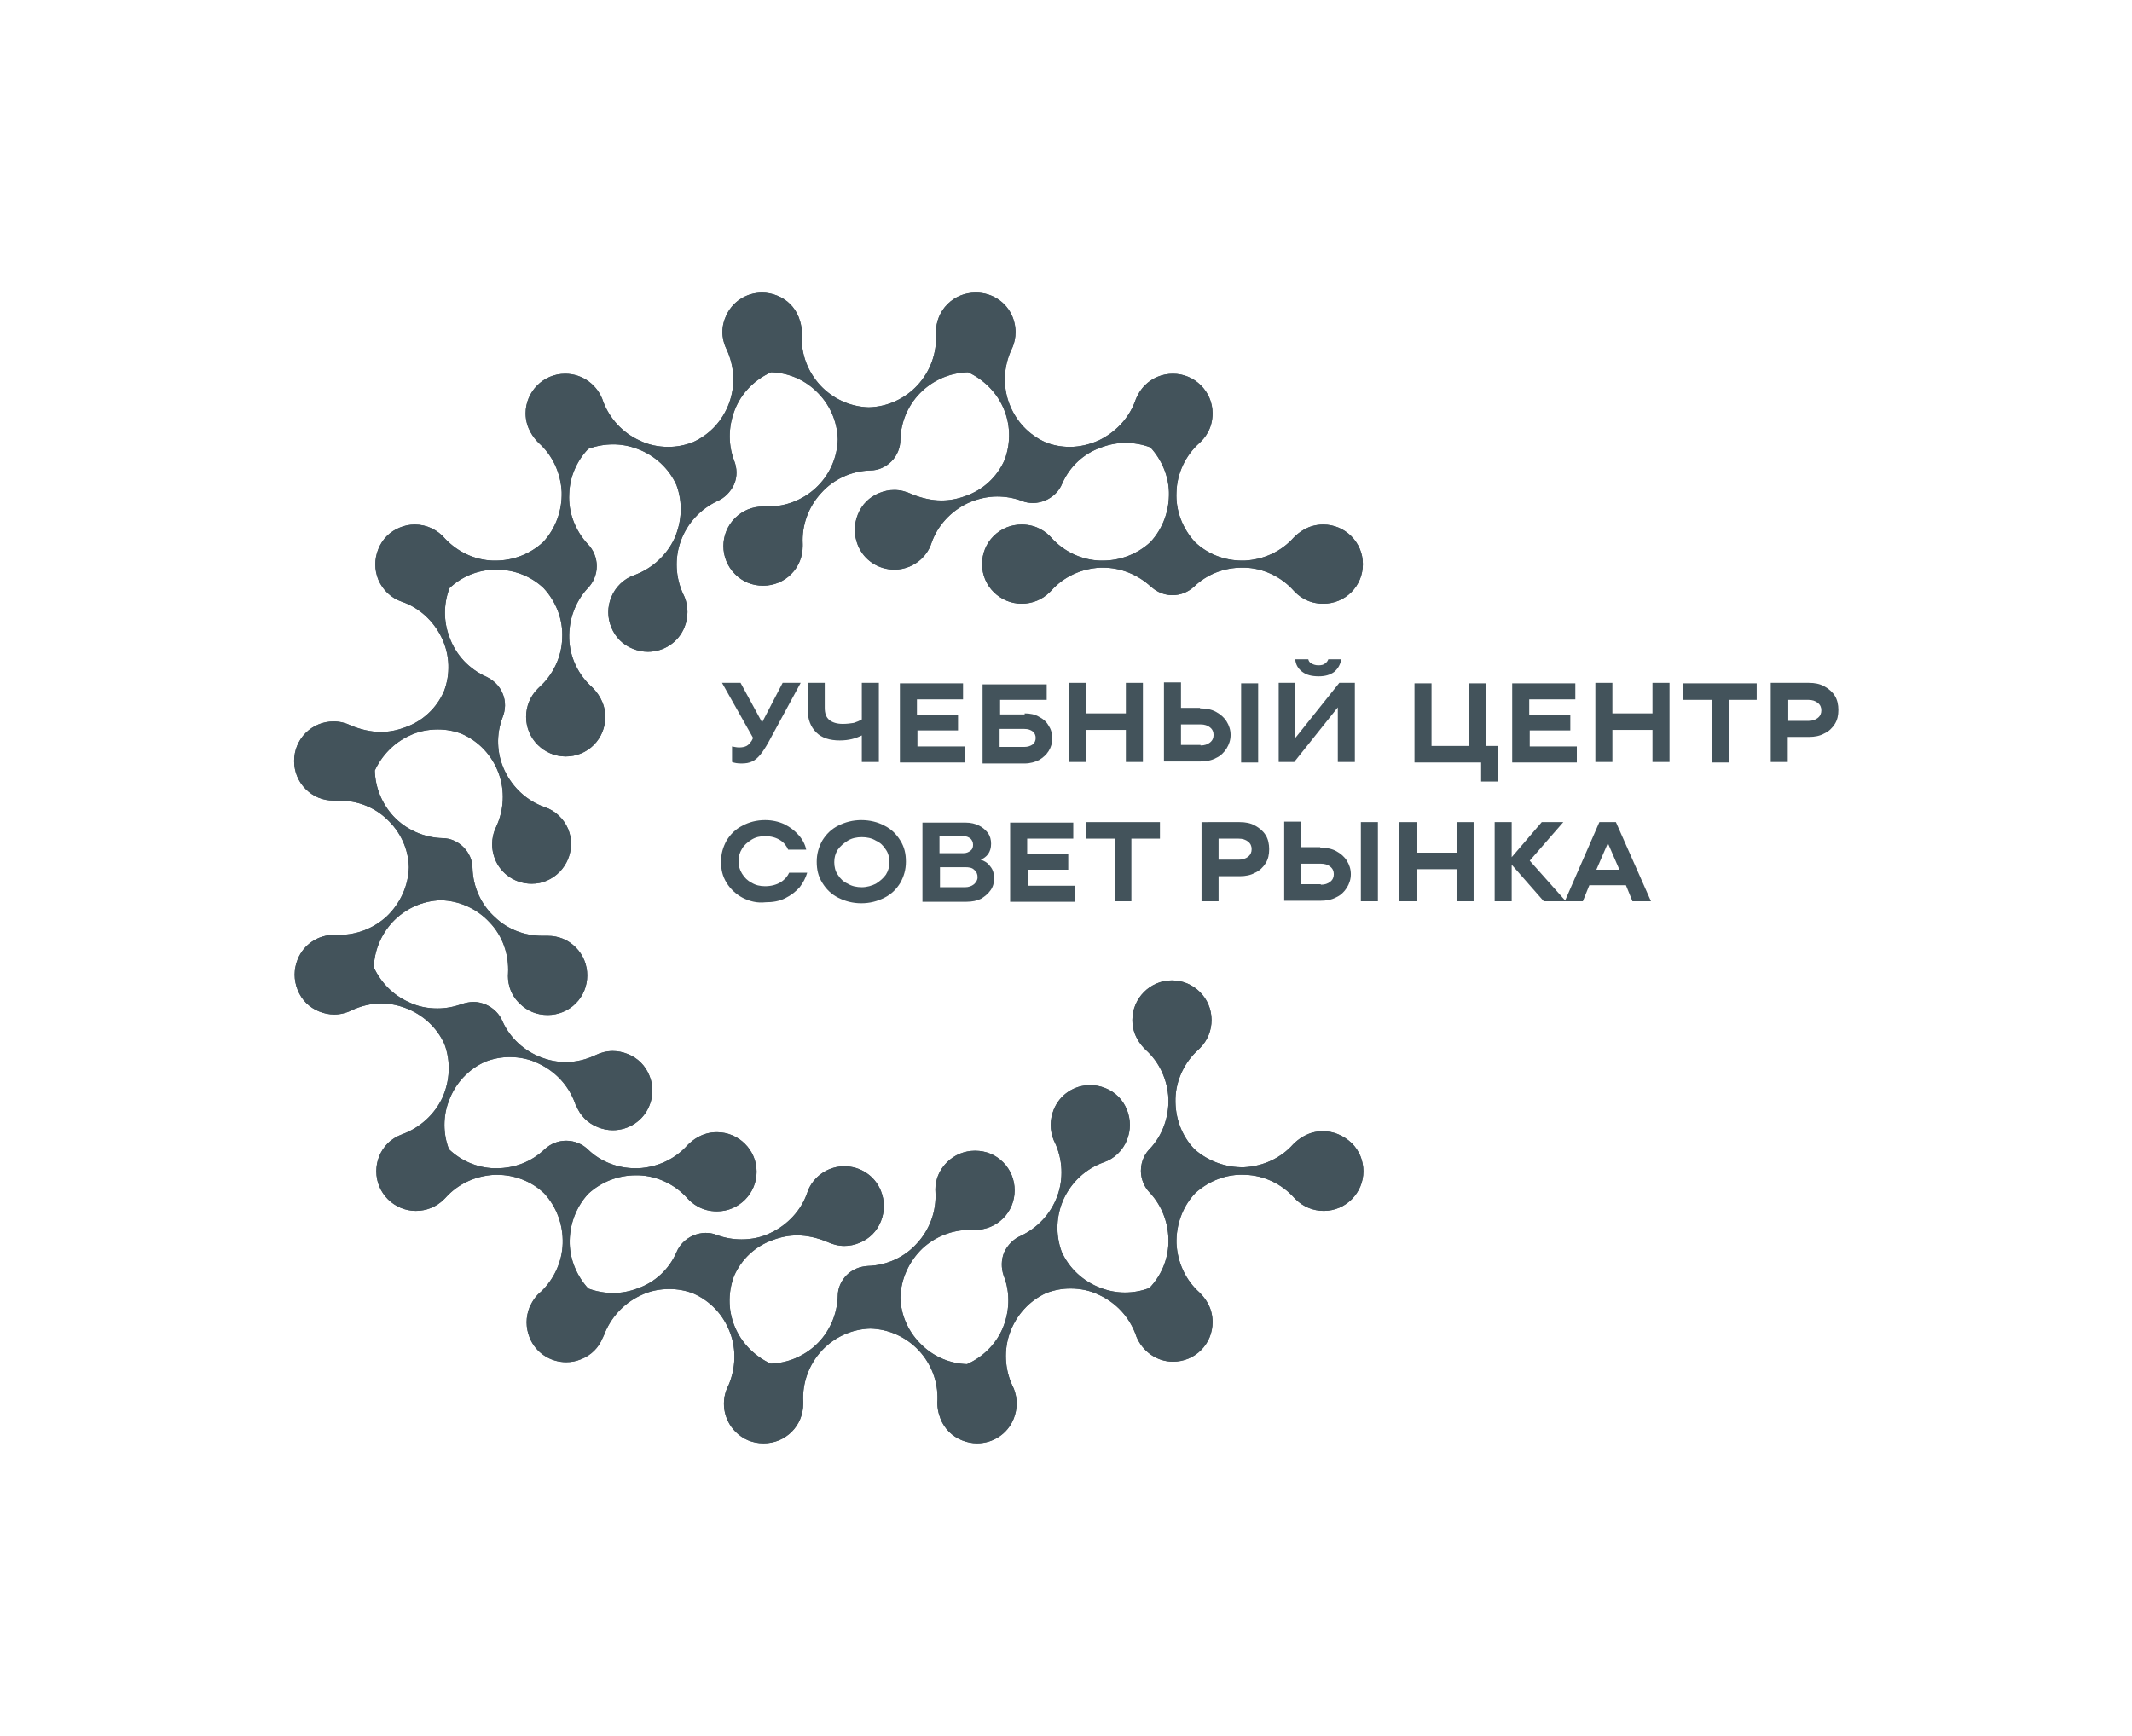 <?xml version="1.0" encoding="utf-8"?> <svg xmlns="http://www.w3.org/2000/svg" xmlns:xlink="http://www.w3.org/1999/xlink" version="1.1" id="Layer_1" x="0px" y="0px" viewBox="0 0 425.5 346.6" style="enable-background:new 0 0 425.5 346.6;" xml:space="preserve"> <style type="text/css"> .st0{fill:#43535B;} </style> <g> <g> <path class="st0" d="M264,225.8c-3,0-5,1.7-5.9,2.6c-2.5,2.8-6,4.4-9.8,4.6c-3.6,0.1-7.2-1.2-9.9-3.6c-2.6-2.7-3.9-6.3-3.8-10.1 c0.1-3.7,1.8-7.3,4.6-9.8c0.1-0.1,0.2-0.2,0.3-0.3c1.5-1.5,2.3-3.5,2.3-5.6c0-4.4-3.6-7.9-7.9-7.9c-4.4,0-7.9,3.6-7.9,7.9 c0,3.1,1.7,5,2.6,5.9c2.8,2.5,4.4,6,4.6,9.8c0.1,3.7-1.2,7.4-3.8,10.1c0,0,0,0,0,0c-0.7,0.7-1.7,2.2-1.7,4.3 c0,1.7,0.7,3.3,1.8,4.4c2.5,2.7,3.8,6.3,3.7,10c-0.1,3.4-1.5,6.6-3.8,9c-1.6,0.6-3.2,0.9-4.9,0.9c-1.6,0-3.2-0.3-4.8-0.9 c-3.5-1.3-6.3-3.9-7.8-7.2c-1.3-3.5-1.1-7.3,0.4-10.6c1.6-3.4,4.4-6,8-7.3c2.1-0.7,3.8-2.4,4.6-4.4c0.8-2,0.8-4.1,0-6.1 c-0.8-2-2.3-3.5-4.3-4.3c-1-0.4-2-0.6-3-0.6c-3.2,0-6.1,1.9-7.3,4.9c-0.8,2-0.8,4.1,0,6.1c0.1,0.1,0.1,0.3,0.2,0.4 c1.6,3.4,1.8,7.3,0.5,10.8c-1.3,3.5-3.9,6.3-7.3,7.9c-1.4,0.6-2.6,1.8-3.3,3.3c-0.6,1.5-0.6,3.1-0.1,4.6c0,0,0,0,0,0 c1.4,3.5,1.2,7.4-0.3,10.8c-1.4,3.1-3.9,5.5-7,6.9c-3.3-0.1-6.5-1.4-8.9-3.7c-2.7-2.5-4.3-5.9-4.4-9.6c0.1-3.7,1.7-7.2,4.4-9.8 c2.6-2.4,6-3.7,9.4-3.7c0.2,0,0.5,0,0.7,0c0.1,0,0.3,0,0.4,0c2.1,0,4.1-0.8,5.6-2.3c1.5-1.5,2.3-3.5,2.3-5.6 c0-2.1-0.8-4.1-2.3-5.6c-1.5-1.5-3.4-2.3-5.6-2.3c-2.1,0-4.1,0.8-5.6,2.3c-2.2,2.2-2.4,4.7-2.3,6c0.2,3.7-1.1,7.4-3.7,10.2 c-2.5,2.8-6.1,4.4-9.8,4.5c0,0,0,0,0,0c-1.6,0.1-3.1,0.7-4.2,1.8c-1.1,1.1-1.8,2.6-1.8,4.2c0,0,0,0,0,0c-0.1,3.7-1.7,7.3-4.4,9.8 c-2.5,2.3-5.7,3.6-9,3.7c-3-1.4-5.5-3.8-6.9-6.8c-1.6-3.4-1.7-7.2-0.4-10.7c1.5-3.4,4.3-6,7.8-7.2c1.6-0.6,3.2-0.9,4.8-0.9 c2,0,4.1,0.5,6,1.3c1.1,0.5,2.2,0.8,3.4,0.8c1.1,0,2-0.2,3-0.6c2-0.8,3.5-2.3,4.3-4.3c0.8-2,0.8-4.1,0-6.1c-1.2-3-4.1-4.9-7.3-4.9 c-1.1,0-2,0.2-3,0.6c-2.8,1.2-4,3.4-4.4,4.7c-1.2,3.5-3.9,6.4-7.3,8c-1.8,0.9-3.8,1.3-5.8,1.3c-1.7,0-3.4-0.3-5-0.9c0,0,0,0,0,0 c-0.7-0.3-1.5-0.4-2.2-0.4c-0.8,0-1.6,0.2-2.4,0.5c-1.6,0.7-2.8,1.9-3.4,3.4c-1.5,3.4-4.3,6-7.8,7.2c-1.6,0.6-3.2,0.9-4.8,0.9 c-1.7,0-3.4-0.3-5-0.9c-2.2-2.4-3.6-5.6-3.7-8.9c-0.1-3.7,1.2-7.3,3.7-10c2.6-2.4,6-3.7,9.5-3.7c0.2,0,0.3,0,0.5,0 c3.7,0.1,7.3,1.8,9.8,4.6c0.9,1,2.8,2.6,5.9,2.6h0c4.4,0,7.9-3.6,7.9-7.9c0-4.4-3.6-7.9-7.9-7.9c-3.1,0-5,1.7-5.9,2.6 c-2.5,2.8-6,4.4-9.8,4.6c-0.2,0-0.4,0-0.6,0c-3.5,0-6.9-1.3-9.4-3.7c-1.1-1.1-2.7-1.8-4.4-1.8c-1.6,0-3.1,0.6-4.3,1.7c0,0,0,0,0,0 c-2.6,2.5-6,3.8-9.6,3.8c-0.2,0-0.3,0-0.5,0c-3.4-0.1-6.6-1.5-9-3.8c-1.2-3.1-1.2-6.6,0-9.7c1.3-3.5,3.9-6.3,7.3-7.8 c1.6-0.6,3.2-0.9,4.8-0.9c2,0,4,0.4,5.8,1.3c3.4,1.6,6,4.4,7.3,8c0,0.1,0.1,0.3,0.2,0.4c0.8,2,2.3,3.5,4.3,4.3c1,0.4,2,0.6,3,0.6 c3.2,0,6.1-1.9,7.3-4.9c0.8-1.9,0.8-4.1,0-6c-0.8-2-2.3-3.5-4.3-4.3c-1-0.4-2-0.6-3-0.6c-1.2,0-2.4,0.3-3.4,0.8 c-1.9,0.9-3.9,1.4-6,1.4c-1.6,0-3.2-0.3-4.8-0.9c-3.5-1.3-6.3-3.9-7.8-7.2c-0.6-1.5-1.8-2.7-3.4-3.4c-0.8-0.3-1.5-0.5-2.4-0.5 c-0.8,0-1.6,0.2-2.3,0.4c-1.6,0.6-3.3,0.9-4.9,0.9c-2,0-4-0.4-5.8-1.3c-3.1-1.4-5.5-3.9-6.9-6.9c0.1-3.3,1.4-6.5,3.7-9 c2.5-2.7,6-4.3,9.7-4.4c3.7,0.1,7.2,1.7,9.7,4.4c2.6,2.7,3.9,6.4,3.7,10.2c-0.1,1.3,0.1,3.9,2.3,6c1.5,1.5,3.4,2.3,5.6,2.3 c2.1,0,4.1-0.8,5.6-2.3c1.5-1.5,2.3-3.5,2.3-5.6c0-2.1-0.8-4.1-2.3-5.6c-1.5-1.5-3.4-2.3-5.6-2.3c-0.1,0-0.3,0-0.4,0 c-0.2,0-0.5,0-0.7,0c-3.5,0-6.9-1.3-9.4-3.7c-2.8-2.5-4.4-6.1-4.5-9.8c0,0,0,0,0,0c0-1.6-0.7-3.1-1.8-4.2 c-1.1-1.1-2.6-1.8-4.2-1.8c0,0,0,0,0,0c-3.7-0.1-7.3-1.7-9.8-4.4c-2.3-2.5-3.6-5.7-3.7-9.1c1.4-3,3.8-5.5,6.8-6.9 c1.8-0.9,3.8-1.3,5.8-1.3c1.6,0,3.3,0.3,4.8,0.9c3.4,1.5,6,4.3,7.3,7.8c1.3,3.5,1.1,7.4-0.5,10.8c-0.6,1.2-1.3,3.6-0.2,6.4 c1.2,3,4.1,4.9,7.3,4.9c1.1,0,2.1-0.2,3-0.6c4-1.7,5.9-6.3,4.3-10.3c-0.9-2.1-2.6-3.7-4.7-4.4c-3.5-1.2-6.4-3.9-8-7.3 c-1.6-3.4-1.7-7.2-0.4-10.6c0.6-1.5,0.7-3.2,0-4.8c-0.6-1.5-1.8-2.6-3.2-3.3c0,0,0,0,0,0c-3.4-1.5-6.1-4.3-7.4-7.9 c-1.2-3.2-1.2-6.6,0-9.8c2.4-2.3,5.6-3.6,8.9-3.7c0.2,0,0.4,0,0.5,0c3.5,0,6.9,1.3,9.4,3.7c2.5,2.7,3.9,6.3,3.7,10 c-0.1,3.7-1.8,7.3-4.6,9.8c-0.1,0.1-0.2,0.2-0.3,0.3c-1.5,1.5-2.3,3.5-2.3,5.6c0,4.4,3.6,7.9,7.9,7.9h0c2.1,0,4.1-0.8,5.6-2.3 c1.5-1.5,2.3-3.5,2.3-5.6c0-3-1.7-5-2.6-5.9c-2.8-2.5-4.5-6-4.6-9.8c-0.1-3.7,1.2-7.3,3.7-10c1.1-1.1,1.8-2.7,1.8-4.4 c0-1.7-0.7-3.3-1.8-4.4c-2.5-2.7-3.9-6.3-3.7-10c0.1-3.4,1.5-6.6,3.8-9c1.6-0.6,3.3-0.9,5-0.9c1.6,0,3.2,0.3,4.8,0.9 c3.5,1.3,6.3,3.9,7.8,7.2c1.3,3.5,1.1,7.3-0.4,10.7c-1.6,3.4-4.5,6-8,7.3c-2.1,0.7-3.8,2.4-4.6,4.4c-0.8,1.9-0.8,4.1,0,6 c0.8,2,2.3,3.5,4.3,4.3c1,0.4,2,0.6,3,0.6c3.2,0,6.1-1.9,7.3-4.9c0.8-2,0.8-4.1,0-6.1c-0.1-0.1-0.1-0.3-0.2-0.4 c-1.6-3.4-1.8-7.3-0.5-10.8c1.3-3.5,3.9-6.3,7.3-7.9c1.4-0.6,2.6-1.8,3.3-3.3c0.7-1.6,0.6-3.3,0-4.8c-1.3-3.5-1.1-7.3,0.4-10.7 c1.4-3.1,3.9-5.5,7-6.9c3.3,0.1,6.5,1.4,8.9,3.7c2.7,2.5,4.3,6,4.4,9.7c-0.1,3.7-1.7,7.2-4.4,9.7c-2.6,2.4-6,3.7-9.4,3.7 c-0.2,0-0.5,0-0.7,0c-0.1,0-0.3,0-0.4,0c-2.1,0-4.1,0.8-5.6,2.3c-3.1,3.1-3.1,8.1,0,11.2c1.5,1.5,3.4,2.3,5.6,2.3 c2.1,0,4.1-0.8,5.6-2.3c1.5-1.5,2.3-3.5,2.3-5.6c0-0.1,0-0.3,0-0.4c-0.2-3.7,1.1-7.4,3.7-10.2c2.5-2.8,6.1-4.4,9.8-4.5 c0,0,0,0,0,0c1.6,0,3.1-0.7,4.2-1.8c1.2-1.2,1.8-2.8,1.8-4.4c0.1-3.7,1.7-7.2,4.4-9.7c2.5-2.3,5.7-3.6,9.1-3.7 c3,1.4,5.5,3.8,6.9,6.8c1.6,3.4,1.7,7.2,0.4,10.7c-1.5,3.4-4.3,6-7.8,7.2c-1.6,0.6-3.2,0.9-4.8,0.9c-2,0-4.1-0.5-6-1.3 c-1.1-0.5-2.2-0.8-3.4-0.8c-1.1,0-2,0.2-3,0.6c-2,0.8-3.5,2.3-4.3,4.3c-0.8,2-0.8,4.1,0,6.1c1.2,3,4.1,4.9,7.3,4.9 c1.1,0,2-0.2,3-0.6c2.8-1.2,4-3.4,4.4-4.7c1.2-3.5,3.9-6.4,7.3-8c1.8-0.8,3.8-1.3,5.8-1.3c1.7,0,3.4,0.3,5,0.9c0,0,0,0,0,0 c0.7,0.3,1.5,0.4,2.2,0.4h0c0.8,0,1.6-0.2,2.4-0.5c1.6-0.7,2.8-1.9,3.4-3.4c1.5-3.4,4.3-6,7.8-7.2c1.6-0.6,3.2-0.9,4.8-0.9 c1.7,0,3.4,0.3,5,0.9c2.2,2.4,3.6,5.6,3.7,8.9c0.1,3.7-1.2,7.3-3.7,10c-2.6,2.4-6,3.7-9.5,3.7c-0.2,0-0.3,0-0.5,0 c-3.7-0.1-7.3-1.8-9.8-4.6c-0.9-1-2.8-2.6-5.9-2.6c-2.1,0-4.1,0.8-5.6,2.3c-1.5,1.5-2.3,3.5-2.3,5.6c0,4.4,3.6,7.9,7.9,7.9h0 c2.1,0,4.1-0.8,5.6-2.3c0.1-0.1,0.2-0.2,0.3-0.3c2.5-2.8,6-4.4,9.8-4.6c0.2,0,0.4,0,0.5,0c3.6,0,7,1.4,9.6,3.8 c0.7,0.6,2.1,1.7,4.3,1.7c1.6,0,3.1-0.6,4.3-1.7c0,0,0,0,0,0c2.6-2.5,6-3.8,9.6-3.8c0.2,0,0.3,0,0.5,0c3.7,0.1,7.3,1.8,9.8,4.6 c0.9,1,2.8,2.6,5.9,2.6h0c2.1,0,4.1-0.8,5.6-2.3c1.5-1.5,2.3-3.5,2.3-5.6c0-4.4-3.6-7.9-7.9-7.9c-3.1,0-5,1.7-5.9,2.6 c-2.5,2.8-6,4.4-9.8,4.6c-0.2,0-0.4,0-0.5,0c-3.5,0-6.9-1.3-9.4-3.7c0,0,0,0,0,0c-2.5-2.7-3.9-6.3-3.7-10c0.1-3.7,1.8-7.3,4.6-9.8 c1-0.9,2.6-2.8,2.6-5.9c0-4.4-3.6-7.9-7.9-7.9c-2.1,0-4.1,0.8-5.6,2.3c-0.9,0.9-1.6,2.1-2,3.3c-1.3,3.4-3.9,6.1-7.2,7.7 c-1.8,0.8-3.8,1.3-5.8,1.3c-1.6,0-3.3-0.3-4.8-0.9c-3.4-1.5-6-4.3-7.3-7.8c-1.3-3.5-1.1-7.4,0.5-10.8c0.6-1.2,1.3-3.6,0.2-6.4 c-1.2-3-4.1-4.9-7.3-4.9c0,0,0,0,0,0c0,0,0,0-0.1,0c-2.1,0-4.1,0.8-5.6,2.3c-1.5,1.5-2.3,3.5-2.3,5.6c0,0.1,0,0.3,0,0.4 c0.2,3.7-1.1,7.4-3.7,10.2c-2.5,2.7-6,4.3-9.7,4.4c-3.7-0.1-7.2-1.7-9.7-4.4c-2.5-2.7-3.8-6.2-3.7-9.8c0.1-1.3-0.1-2.5-0.6-3.8 c-0.8-2-2.3-3.5-4.3-4.3c-1-0.4-2-0.6-3-0.6c-3.2,0-6.1,1.9-7.3,4.9c-1.2,2.8-0.4,5.2,0.2,6.4c1.6,3.4,1.8,7.3,0.5,10.8 c-1.3,3.5-3.9,6.3-7.3,7.8c-1.6,0.6-3.2,0.9-4.8,0.9c-2,0-4-0.4-5.8-1.3c-3.3-1.5-5.9-4.3-7.2-7.7c-1-3.2-4-5.6-7.6-5.6 c-4.4,0-7.9,3.6-7.9,7.9c0,3,1.7,5,2.6,5.9c2.8,2.5,4.4,6,4.6,9.8c0.1,3.7-1.2,7.3-3.7,10c-2.6,2.4-6,3.7-9.5,3.7 c-0.2,0-0.3,0-0.5,0c-3.6-0.1-7-1.7-9.5-4.3c-1.5-1.8-3.7-2.9-6.1-2.9c-1.1,0-2,0.2-3,0.6c-2,0.8-3.5,2.3-4.3,4.3 c-0.8,2-0.8,4.1,0,6.1c0.9,2.1,2.6,3.7,4.7,4.4c3.5,1.2,6.4,3.9,8,7.3c1.6,3.4,1.7,7.2,0.4,10.6c-1.5,3.4-4.3,6-7.8,7.2 c-1.6,0.6-3.2,0.9-4.8,0.9c-2,0-4.1-0.5-6-1.3c0,0,0,0,0,0c-1-0.5-2.2-0.8-3.4-0.8c-2.1,0-4.1,0.8-5.6,2.3 c-1.5,1.5-2.3,3.5-2.3,5.6c0,2.1,0.8,4.1,2.3,5.6c1.5,1.5,3.4,2.3,5.6,2.3c0.1,0,0.3,0,0.5,0c0.2,0,0.5,0,0.7,0 c3.5,0,6.9,1.3,9.4,3.7c2.7,2.5,4.3,5.9,4.4,9.6c-0.1,3.7-1.7,7.2-4.4,9.8c-2.6,2.4-6,3.7-9.4,3.7c-0.2,0-0.5,0-0.7,0 c0,0-0.1,0-0.1,0c-0.1,0-0.2,0-0.3,0c-3.2,0-6.1,1.9-7.3,4.9c-0.8,2-0.8,4.1,0,6.1c0.8,2,2.3,3.5,4.3,4.3c1,0.4,2,0.6,3,0.6 c1.2,0,2.4-0.3,3.4-0.8c1.9-0.9,3.9-1.4,6-1.4c1.6,0,3.2,0.3,4.8,0.9c3.5,1.3,6.3,3.9,7.8,7.2c1.3,3.5,1.1,7.3-0.4,10.7 c-1.6,3.4-4.5,6-8,7.3c0,0,0,0,0,0c-1.1,0.4-2.1,1-2.9,1.8c-1.5,1.5-2.3,3.5-2.3,5.6c0,4.4,3.6,7.9,7.9,7.9h0 c2.1,0,4.1-0.8,5.6-2.3c0.1-0.1,0.2-0.2,0.3-0.3c2.5-2.8,6-4.4,9.8-4.6c0.2,0,0.4,0,0.5,0c3.5,0,6.9,1.3,9.4,3.7c0,0,0,0,0,0 c2.5,2.7,3.8,6.3,3.7,10c-0.1,3.6-1.7,7.1-4.3,9.6c-1,0.8-1.7,1.8-2.3,3.1c-0.8,2-0.8,4.1,0,6.1c1.2,3,4.1,4.9,7.3,4.9 c1.1,0,2-0.2,3-0.6c2-0.8,3.5-2.3,4.3-4.3c0.1-0.1,0.1-0.3,0.2-0.4c1.3-3.5,3.9-6.4,7.3-8c1.8-0.9,3.8-1.3,5.8-1.3 c1.6,0,3.3,0.3,4.8,0.9c3.4,1.5,6,4.3,7.3,7.8c1.3,3.4,1.1,7.2-0.3,10.5c-1.6,3-1.1,6.8,1.4,9.3c1.5,1.5,3.4,2.3,5.6,2.3 c2.1,0,4.1-0.8,5.6-2.3c1.5-1.5,2.3-3.5,2.3-5.6c0-0.1,0-0.3,0-0.4c-0.2-3.7,1.1-7.4,3.7-10.2c2.5-2.7,6-4.3,9.7-4.4 c3.7,0.1,7.2,1.7,9.7,4.4c2.5,2.7,3.8,6.2,3.7,9.8c-0.1,1.3,0.1,2.5,0.6,3.8c0.8,2,2.3,3.5,4.3,4.3c1,0.4,2,0.6,3,0.6 c3.2,0,6.1-1.9,7.3-4.9c0.8-2,0.8-4.1,0-6.1c-0.1-0.1-0.1-0.3-0.2-0.4c-1.6-3.4-1.8-7.3-0.5-10.8c1.3-3.5,3.9-6.3,7.2-7.8 c1.6-0.6,3.2-0.9,4.8-0.9c2,0,4,0.4,5.8,1.3c3.4,1.6,6,4.4,7.3,8c0,0.1,0.1,0.2,0.1,0.3c1.2,2.9,4,5,7.3,5h0 c2.1,0,4.1-0.8,5.6-2.3c1.5-1.5,2.3-3.5,2.3-5.6c0-3.1-1.7-5-2.6-5.9c-2.8-2.5-4.4-6-4.6-9.8c-0.1-3.7,1.2-7.4,3.8-10.1 c2.7-2.4,6.2-3.8,9.9-3.6c3.7,0.1,7.3,1.8,9.8,4.6c0.1,0.1,0.2,0.2,0.3,0.3c1.5,1.5,3.5,2.3,5.6,2.3c4.4,0,7.9-3.6,7.9-7.9v0 c0-2.1-0.8-4.1-2.3-5.6C268.1,226.6,266.1,225.8,264,225.8z"></path> </g> </g> <g> <g> <path class="st0" d="M264,225.8c-3,0-5,1.7-5.9,2.6c-2.5,2.8-6,4.4-9.8,4.6c-3.6,0.1-7.2-1.2-9.9-3.6c-2.6-2.7-3.9-6.3-3.8-10.1 c0.1-3.7,1.8-7.3,4.6-9.8c0.1-0.1,0.2-0.2,0.3-0.3c1.5-1.5,2.3-3.5,2.3-5.6c0-4.4-3.6-7.9-7.9-7.9c-4.4,0-7.9,3.6-7.9,7.9 c0,3.1,1.7,5,2.6,5.9c2.8,2.5,4.4,6,4.6,9.8c0.1,3.7-1.2,7.4-3.8,10.1c0,0,0,0,0,0c-0.7,0.7-1.7,2.2-1.7,4.3 c0,1.7,0.7,3.3,1.8,4.4c2.5,2.7,3.8,6.3,3.7,10c-0.1,3.4-1.5,6.6-3.8,9c-1.6,0.6-3.2,0.9-4.9,0.9c-1.6,0-3.2-0.3-4.8-0.9 c-3.5-1.3-6.3-3.9-7.8-7.2c-1.3-3.5-1.1-7.3,0.4-10.6c1.6-3.4,4.4-6,8-7.3c2.1-0.7,3.8-2.4,4.6-4.4c0.8-2,0.8-4.1,0-6.1 c-0.8-2-2.3-3.5-4.3-4.3c-1-0.4-2-0.6-3-0.6c-3.2,0-6.1,1.9-7.3,4.9c-0.8,2-0.8,4.1,0,6.1c0.1,0.1,0.1,0.3,0.2,0.4 c1.6,3.4,1.8,7.3,0.5,10.8c-1.3,3.5-3.9,6.3-7.3,7.9c-1.4,0.6-2.6,1.8-3.3,3.3c-0.6,1.5-0.6,3.1-0.1,4.6c0,0,0,0,0,0 c1.4,3.5,1.2,7.4-0.3,10.8c-1.4,3.1-3.9,5.5-7,6.9c-3.3-0.1-6.5-1.4-8.9-3.7c-2.7-2.5-4.3-5.9-4.4-9.6c0.1-3.7,1.7-7.2,4.4-9.8 c2.6-2.4,6-3.7,9.4-3.7c0.2,0,0.5,0,0.7,0c0.1,0,0.3,0,0.4,0c2.1,0,4.1-0.8,5.6-2.3c1.5-1.5,2.3-3.5,2.3-5.6 c0-2.1-0.8-4.1-2.3-5.6c-1.5-1.5-3.4-2.3-5.6-2.3c-2.1,0-4.1,0.8-5.6,2.3c-2.2,2.2-2.4,4.7-2.3,6c0.2,3.7-1.1,7.4-3.7,10.2 c-2.5,2.8-6.1,4.4-9.8,4.5c0,0,0,0,0,0c-1.6,0.1-3.1,0.7-4.2,1.8c-1.1,1.1-1.8,2.6-1.8,4.2c0,0,0,0,0,0c-0.1,3.7-1.7,7.3-4.4,9.8 c-2.5,2.3-5.7,3.6-9,3.7c-3-1.4-5.5-3.8-6.9-6.8c-1.6-3.4-1.7-7.2-0.4-10.7c1.5-3.4,4.3-6,7.8-7.2c1.6-0.6,3.2-0.9,4.8-0.9 c2,0,4.1,0.5,6,1.3c1.1,0.5,2.2,0.8,3.4,0.8c1.1,0,2-0.2,3-0.6c2-0.8,3.5-2.3,4.3-4.3c0.8-2,0.8-4.1,0-6.1c-1.2-3-4.1-4.9-7.3-4.9 c-1.1,0-2,0.2-3,0.6c-2.8,1.2-4,3.4-4.4,4.7c-1.2,3.5-3.9,6.4-7.3,8c-1.8,0.9-3.8,1.3-5.8,1.3c-1.7,0-3.4-0.3-5-0.9c0,0,0,0,0,0 c-0.7-0.3-1.5-0.4-2.2-0.4c-0.8,0-1.6,0.2-2.4,0.5c-1.6,0.7-2.8,1.9-3.4,3.4c-1.5,3.4-4.3,6-7.8,7.2c-1.6,0.6-3.2,0.9-4.8,0.9 c-1.7,0-3.4-0.3-5-0.9c-2.2-2.4-3.6-5.6-3.7-8.9c-0.1-3.7,1.2-7.3,3.7-10c2.6-2.4,6-3.7,9.5-3.7c0.2,0,0.3,0,0.5,0 c3.7,0.1,7.3,1.8,9.8,4.6c0.9,1,2.8,2.6,5.9,2.6h0c4.4,0,7.9-3.6,7.9-7.9c0-4.4-3.6-7.9-7.9-7.9c-3.1,0-5,1.7-5.9,2.6 c-2.5,2.8-6,4.4-9.8,4.6c-0.2,0-0.4,0-0.6,0c-3.5,0-6.9-1.3-9.4-3.7c-1.1-1.1-2.7-1.8-4.4-1.8c-1.6,0-3.1,0.6-4.3,1.7c0,0,0,0,0,0 c-2.6,2.5-6,3.8-9.6,3.8c-0.2,0-0.3,0-0.5,0c-3.4-0.1-6.6-1.5-9-3.8c-1.2-3.1-1.2-6.6,0-9.7c1.3-3.5,3.9-6.3,7.3-7.8 c1.6-0.6,3.2-0.9,4.8-0.9c2,0,4,0.4,5.8,1.3c3.4,1.6,6,4.4,7.3,8c0,0.1,0.1,0.3,0.2,0.4c0.8,2,2.3,3.5,4.3,4.3c1,0.4,2,0.6,3,0.6 c3.2,0,6.1-1.9,7.3-4.9c0.8-1.9,0.8-4.1,0-6c-0.8-2-2.3-3.5-4.3-4.3c-1-0.4-2-0.6-3-0.6c-1.2,0-2.4,0.3-3.4,0.8 c-1.9,0.9-3.9,1.4-6,1.4c-1.6,0-3.2-0.3-4.8-0.9c-3.5-1.3-6.3-3.9-7.8-7.2c-0.6-1.5-1.8-2.7-3.4-3.4c-0.8-0.3-1.5-0.5-2.4-0.5 c-0.8,0-1.6,0.2-2.3,0.4c-1.6,0.6-3.3,0.9-4.9,0.9c-2,0-4-0.4-5.8-1.3c-3.1-1.4-5.5-3.9-6.9-6.9c0.1-3.3,1.4-6.5,3.7-9 c2.5-2.7,6-4.3,9.7-4.4c3.7,0.1,7.2,1.7,9.7,4.4c2.6,2.7,3.9,6.4,3.7,10.2c-0.1,1.3,0.1,3.9,2.3,6c1.5,1.5,3.4,2.3,5.6,2.3 c2.1,0,4.1-0.8,5.6-2.3c1.5-1.5,2.3-3.5,2.3-5.6c0-2.1-0.8-4.1-2.3-5.6c-1.5-1.5-3.4-2.3-5.6-2.3c-0.1,0-0.3,0-0.4,0 c-0.2,0-0.5,0-0.7,0c-3.5,0-6.9-1.3-9.4-3.7c-2.8-2.5-4.4-6.1-4.5-9.8c0,0,0,0,0,0c0-1.6-0.7-3.1-1.8-4.2 c-1.1-1.1-2.6-1.8-4.2-1.8c0,0,0,0,0,0c-3.7-0.1-7.3-1.7-9.8-4.4c-2.3-2.5-3.6-5.7-3.7-9.1c1.4-3,3.8-5.5,6.8-6.9 c1.8-0.9,3.8-1.3,5.8-1.3c1.6,0,3.3,0.3,4.8,0.9c3.4,1.5,6,4.3,7.3,7.8c1.3,3.5,1.1,7.4-0.5,10.8c-0.6,1.2-1.3,3.6-0.2,6.4 c1.2,3,4.1,4.9,7.3,4.9c1.1,0,2.1-0.2,3-0.6c4-1.7,5.9-6.3,4.3-10.3c-0.9-2.1-2.6-3.7-4.7-4.4c-3.5-1.2-6.4-3.9-8-7.3 c-1.6-3.4-1.7-7.2-0.4-10.6c0.6-1.5,0.7-3.2,0-4.8c-0.6-1.5-1.8-2.6-3.2-3.3c0,0,0,0,0,0c-3.4-1.5-6.1-4.3-7.4-7.9 c-1.2-3.2-1.2-6.6,0-9.8c2.4-2.3,5.6-3.6,8.9-3.7c0.2,0,0.4,0,0.5,0c3.5,0,6.9,1.3,9.4,3.7c2.5,2.7,3.9,6.3,3.7,10 c-0.1,3.7-1.8,7.3-4.6,9.8c-0.1,0.1-0.2,0.2-0.3,0.3c-1.5,1.5-2.3,3.5-2.3,5.6c0,4.4,3.6,7.9,7.9,7.9h0c2.1,0,4.1-0.8,5.6-2.3 c1.5-1.5,2.3-3.5,2.3-5.6c0-3-1.7-5-2.6-5.9c-2.8-2.5-4.5-6-4.6-9.8c-0.1-3.7,1.2-7.3,3.7-10c1.1-1.1,1.8-2.7,1.8-4.4 c0-1.7-0.7-3.3-1.8-4.4c-2.5-2.7-3.9-6.3-3.7-10c0.1-3.4,1.5-6.6,3.8-9c1.6-0.6,3.3-0.9,5-0.9c1.6,0,3.2,0.3,4.8,0.9 c3.5,1.3,6.3,3.9,7.8,7.2c1.3,3.5,1.1,7.3-0.4,10.7c-1.6,3.4-4.5,6-8,7.3c-2.1,0.7-3.8,2.4-4.6,4.4c-0.8,1.9-0.8,4.1,0,6 c0.8,2,2.3,3.5,4.3,4.3c1,0.4,2,0.6,3,0.6c3.2,0,6.1-1.9,7.3-4.9c0.8-2,0.8-4.1,0-6.1c-0.1-0.1-0.1-0.3-0.2-0.4 c-1.6-3.4-1.8-7.3-0.5-10.8c1.3-3.5,3.9-6.3,7.3-7.9c1.4-0.6,2.6-1.8,3.3-3.3c0.7-1.6,0.6-3.3,0-4.8c-1.3-3.5-1.1-7.3,0.4-10.7 c1.4-3.1,3.9-5.5,7-6.9c3.3,0.1,6.5,1.4,8.9,3.7c2.7,2.5,4.3,6,4.4,9.7c-0.1,3.7-1.7,7.2-4.4,9.7c-2.6,2.4-6,3.7-9.4,3.7 c-0.2,0-0.5,0-0.7,0c-0.1,0-0.3,0-0.4,0c-2.1,0-4.1,0.8-5.6,2.3c-3.1,3.1-3.1,8.1,0,11.2c1.5,1.5,3.4,2.3,5.6,2.3 c2.1,0,4.1-0.8,5.6-2.3c1.5-1.5,2.3-3.5,2.3-5.6c0-0.1,0-0.3,0-0.4c-0.2-3.7,1.1-7.4,3.7-10.2c2.5-2.8,6.1-4.4,9.8-4.5 c0,0,0,0,0,0c1.6,0,3.1-0.7,4.2-1.8c1.2-1.2,1.8-2.8,1.8-4.4c0.1-3.7,1.7-7.2,4.4-9.7c2.5-2.3,5.7-3.6,9.1-3.7 c3,1.4,5.5,3.8,6.9,6.8c1.6,3.4,1.7,7.2,0.4,10.7c-1.5,3.4-4.3,6-7.8,7.2c-1.6,0.6-3.2,0.9-4.8,0.9c-2,0-4.1-0.5-6-1.3 c-1.1-0.5-2.2-0.8-3.4-0.8c-1.1,0-2,0.2-3,0.6c-2,0.8-3.5,2.3-4.3,4.3c-0.8,2-0.8,4.1,0,6.1c1.2,3,4.1,4.9,7.3,4.9 c1.1,0,2-0.2,3-0.6c2.8-1.2,4-3.4,4.4-4.7c1.2-3.5,3.9-6.4,7.3-8c1.8-0.8,3.8-1.3,5.8-1.3c1.7,0,3.4,0.3,5,0.9c0,0,0,0,0,0 c0.7,0.3,1.5,0.4,2.2,0.4h0c0.8,0,1.6-0.2,2.4-0.5c1.6-0.7,2.8-1.9,3.4-3.4c1.5-3.4,4.3-6,7.8-7.2c1.6-0.6,3.2-0.9,4.8-0.9 c1.7,0,3.4,0.3,5,0.9c2.2,2.4,3.6,5.6,3.7,8.9c0.1,3.7-1.2,7.3-3.7,10c-2.6,2.4-6,3.7-9.5,3.7c-0.2,0-0.3,0-0.5,0 c-3.7-0.1-7.3-1.8-9.8-4.6c-0.9-1-2.8-2.6-5.9-2.6c-2.1,0-4.1,0.8-5.6,2.3c-1.5,1.5-2.3,3.5-2.3,5.6c0,4.4,3.6,7.9,7.9,7.9h0 c2.1,0,4.1-0.8,5.6-2.3c0.1-0.1,0.2-0.2,0.3-0.3c2.5-2.8,6-4.4,9.8-4.6c0.2,0,0.4,0,0.5,0c3.6,0,7,1.4,9.6,3.8 c0.7,0.6,2.1,1.7,4.3,1.7c1.6,0,3.1-0.6,4.3-1.7c0,0,0,0,0,0c2.6-2.5,6-3.8,9.6-3.8c0.2,0,0.3,0,0.5,0c3.7,0.1,7.3,1.8,9.8,4.6 c0.9,1,2.8,2.6,5.9,2.6h0c2.1,0,4.1-0.8,5.6-2.3c1.5-1.5,2.3-3.5,2.3-5.6c0-4.4-3.6-7.9-7.9-7.9c-3.1,0-5,1.7-5.9,2.6 c-2.5,2.8-6,4.4-9.8,4.6c-0.2,0-0.4,0-0.5,0c-3.5,0-6.9-1.3-9.4-3.7c0,0,0,0,0,0c-2.5-2.7-3.9-6.3-3.7-10c0.1-3.7,1.8-7.3,4.6-9.8 c1-0.9,2.6-2.8,2.6-5.9c0-4.4-3.6-7.9-7.9-7.9c-2.1,0-4.1,0.8-5.6,2.3c-0.9,0.9-1.6,2.1-2,3.3c-1.3,3.4-3.9,6.1-7.2,7.7 c-1.8,0.8-3.8,1.3-5.8,1.3c-1.6,0-3.3-0.3-4.8-0.9c-3.4-1.5-6-4.3-7.3-7.8c-1.3-3.5-1.1-7.4,0.5-10.8c0.6-1.2,1.3-3.6,0.2-6.4 c-1.2-3-4.1-4.9-7.3-4.9c0,0,0,0,0,0c0,0,0,0-0.1,0c-2.1,0-4.1,0.8-5.6,2.3c-1.5,1.5-2.3,3.5-2.3,5.6c0,0.1,0,0.3,0,0.4 c0.2,3.7-1.1,7.4-3.7,10.2c-2.5,2.7-6,4.3-9.7,4.4c-3.7-0.1-7.2-1.7-9.7-4.4c-2.5-2.7-3.8-6.2-3.7-9.8c0.1-1.3-0.1-2.5-0.6-3.8 c-0.8-2-2.3-3.5-4.3-4.3c-1-0.4-2-0.6-3-0.6c-3.2,0-6.1,1.9-7.3,4.9c-1.2,2.8-0.4,5.2,0.2,6.4c1.6,3.4,1.8,7.3,0.5,10.8 c-1.3,3.5-3.9,6.3-7.3,7.8c-1.6,0.6-3.2,0.9-4.8,0.9c-2,0-4-0.4-5.8-1.3c-3.3-1.5-5.9-4.3-7.2-7.7c-1-3.2-4-5.6-7.6-5.6 c-4.4,0-7.9,3.6-7.9,7.9c0,3,1.7,5,2.6,5.9c2.8,2.5,4.4,6,4.6,9.8c0.1,3.7-1.2,7.3-3.7,10c-2.6,2.4-6,3.7-9.5,3.7 c-0.2,0-0.3,0-0.5,0c-3.6-0.1-7-1.7-9.5-4.3c-1.5-1.8-3.7-2.9-6.1-2.9c-1.1,0-2,0.2-3,0.6c-2,0.8-3.5,2.3-4.3,4.3 c-0.8,2-0.8,4.1,0,6.1c0.9,2.1,2.6,3.7,4.7,4.4c3.5,1.2,6.4,3.9,8,7.3c1.6,3.4,1.7,7.2,0.4,10.6c-1.5,3.4-4.3,6-7.8,7.2 c-1.6,0.6-3.2,0.9-4.8,0.9c-2,0-4.1-0.5-6-1.3c0,0,0,0,0,0c-1-0.5-2.2-0.8-3.4-0.8c-2.1,0-4.1,0.8-5.6,2.3 c-1.5,1.5-2.3,3.5-2.3,5.6c0,2.1,0.8,4.1,2.3,5.6c1.5,1.5,3.4,2.3,5.6,2.3c0.1,0,0.3,0,0.5,0c0.2,0,0.5,0,0.7,0 c3.5,0,6.9,1.3,9.4,3.7c2.7,2.5,4.3,5.9,4.4,9.6c-0.1,3.7-1.7,7.2-4.4,9.8c-2.6,2.4-6,3.7-9.4,3.7c-0.2,0-0.5,0-0.7,0 c0,0-0.1,0-0.1,0c-0.1,0-0.2,0-0.3,0c-3.2,0-6.1,1.9-7.3,4.9c-0.8,2-0.8,4.1,0,6.1c0.8,2,2.3,3.5,4.3,4.3c1,0.4,2,0.6,3,0.6 c1.2,0,2.4-0.3,3.4-0.8c1.9-0.9,3.9-1.4,6-1.4c1.6,0,3.2,0.3,4.8,0.9c3.5,1.3,6.3,3.9,7.8,7.2c1.3,3.5,1.1,7.3-0.4,10.7 c-1.6,3.4-4.5,6-8,7.3c0,0,0,0,0,0c-1.1,0.4-2.1,1-2.9,1.8c-1.5,1.5-2.3,3.5-2.3,5.6c0,4.4,3.6,7.9,7.9,7.9h0 c2.1,0,4.1-0.8,5.6-2.3c0.1-0.1,0.2-0.2,0.3-0.3c2.5-2.8,6-4.4,9.8-4.6c0.2,0,0.4,0,0.5,0c3.5,0,6.9,1.3,9.4,3.7c0,0,0,0,0,0 c2.5,2.7,3.8,6.3,3.7,10c-0.1,3.6-1.7,7.1-4.3,9.6c-1,0.8-1.7,1.8-2.3,3.1c-0.8,2-0.8,4.1,0,6.1c1.2,3,4.1,4.9,7.3,4.9 c1.1,0,2-0.2,3-0.6c2-0.8,3.5-2.3,4.3-4.3c0.1-0.1,0.1-0.3,0.2-0.4c1.3-3.5,3.9-6.4,7.3-8c1.8-0.9,3.8-1.3,5.8-1.3 c1.6,0,3.3,0.3,4.8,0.9c3.4,1.5,6,4.3,7.3,7.8c1.3,3.4,1.1,7.2-0.3,10.5c-1.6,3-1.1,6.8,1.4,9.3c1.5,1.5,3.4,2.3,5.6,2.3 c2.1,0,4.1-0.8,5.6-2.3c1.5-1.5,2.3-3.5,2.3-5.6c0-0.1,0-0.3,0-0.4c-0.2-3.7,1.1-7.4,3.7-10.2c2.5-2.7,6-4.3,9.7-4.4 c3.7,0.1,7.2,1.7,9.7,4.4c2.5,2.7,3.8,6.2,3.7,9.8c-0.1,1.3,0.1,2.5,0.6,3.8c0.8,2,2.3,3.5,4.3,4.3c1,0.4,2,0.6,3,0.6 c3.2,0,6.1-1.9,7.3-4.9c0.8-2,0.8-4.1,0-6.1c-0.1-0.1-0.1-0.3-0.2-0.4c-1.6-3.4-1.8-7.3-0.5-10.8c1.3-3.5,3.9-6.3,7.2-7.8 c1.6-0.6,3.2-0.9,4.8-0.9c2,0,4,0.4,5.8,1.3c3.4,1.6,6,4.4,7.3,8c0,0.1,0.1,0.2,0.1,0.3c1.2,2.9,4,5,7.3,5h0 c2.1,0,4.1-0.8,5.6-2.3c1.5-1.5,2.3-3.5,2.3-5.6c0-3.1-1.7-5-2.6-5.9c-2.8-2.5-4.4-6-4.6-9.8c-0.1-3.7,1.2-7.4,3.8-10.1 c2.7-2.4,6.2-3.8,9.9-3.6c3.7,0.1,7.3,1.8,9.8,4.6c0.1,0.1,0.2,0.2,0.3,0.3c1.5,1.5,3.5,2.3,5.6,2.3c4.4,0,7.9-3.6,7.9-7.9v0 c0-2.1-0.8-4.1-2.3-5.6C268.1,226.6,266.1,225.8,264,225.8z"></path> </g> </g> <g> <g> <g> <g> <path class="st0" d="M148.2,179.2c-1.3-0.7-2.4-1.7-3.2-3c-0.8-1.3-1.1-2.6-1.1-4.2s0.4-2.9,1.1-4.2c0.8-1.3,1.8-2.3,3.2-3 c1.3-0.7,2.8-1.1,4.5-1.1c1.4,0,2.7,0.3,3.8,0.8c1.2,0.6,2.1,1.3,2.9,2.2c0.8,0.9,1.3,1.9,1.5,2.9h-3.6 c-0.3-0.7-0.8-1.4-1.6-1.9c-0.8-0.5-1.8-0.8-3-0.8c-1,0-1.9,0.2-2.7,0.7c-0.8,0.5-1.5,1.1-1.9,1.8c-0.5,0.8-0.7,1.6-0.7,2.5 c0,0.9,0.2,1.7,0.7,2.5c0.5,0.8,1.1,1.4,1.9,1.8c0.8,0.5,1.7,0.7,2.7,0.7c1.2,0,2.3-0.3,3.1-0.8c0.8-0.5,1.4-1.2,1.7-1.9h3.6 c-0.3,1-0.8,2-1.5,2.9c-0.8,0.9-1.7,1.6-2.9,2.2c-1.2,0.6-2.5,0.8-3.9,0.8C151.1,180.3,149.6,179.9,148.2,179.2z"></path> </g> </g> <g> <g> <path class="st0" d="M167.3,179.2c-1.4-0.7-2.4-1.7-3.2-3c-0.8-1.3-1.1-2.6-1.1-4.2s0.4-2.9,1.1-4.2c0.8-1.3,1.8-2.3,3.2-3 c1.4-0.7,2.9-1.1,4.6-1.1s3.3,0.4,4.6,1.1c1.4,0.7,2.4,1.7,3.2,3c0.8,1.3,1.1,2.6,1.1,4.2s-0.4,2.9-1.1,4.2 c-0.8,1.3-1.8,2.3-3.2,3c-1.4,0.7-2.9,1.1-4.6,1.1S168.7,179.9,167.3,179.2z M174.8,176.4c0.8-0.5,1.5-1.1,2-1.8 c0.5-0.8,0.7-1.6,0.7-2.5c0-0.9-0.2-1.8-0.7-2.5c-0.5-0.8-1.1-1.4-2-1.8c-0.8-0.5-1.8-0.7-2.8-0.7s-2,0.2-2.8,0.7 c-0.8,0.5-1.5,1.1-2,1.8c-0.5,0.8-0.7,1.6-0.7,2.5c0,0.9,0.2,1.8,0.7,2.5c0.5,0.8,1.1,1.4,2,1.8c0.8,0.5,1.8,0.7,2.8,0.7 S174,176.8,174.8,176.4z"></path> </g> </g> <g> <g> <path class="st0" d="M197.6,172.9c0.6,0.7,0.8,1.5,0.8,2.5c0,0.8-0.2,1.6-0.7,2.3c-0.5,0.7-1.1,1.2-1.9,1.7 c-0.8,0.4-1.8,0.6-2.9,0.6h-8.8v-15.8h8.6c1,0,1.9,0.2,2.7,0.6c0.8,0.4,1.3,0.9,1.8,1.5c0.4,0.6,0.6,1.3,0.6,2.1 c0,0.9-0.2,1.5-0.6,2.1c-0.4,0.5-0.9,0.9-1.5,1.1C196.4,171.8,197.1,172.2,197.6,172.9z M187.5,167v3.3h4.8c0.6,0,1-0.2,1.4-0.5 c0.4-0.3,0.5-0.7,0.5-1.2c0-0.5-0.2-0.9-0.5-1.2c-0.4-0.3-0.8-0.5-1.4-0.5H187.5z M192.6,177.1c0.7,0,1.3-0.2,1.8-0.6 c0.4-0.4,0.7-0.8,0.7-1.4c0-0.6-0.2-1.1-0.7-1.5c-0.4-0.4-1-0.5-1.8-0.5h-5v4H192.6z"></path> </g> </g> <g> <g> <path class="st0" d="M205.1,173.5v3.3h9.4v3.2h-12.9v-15.8h12.6v3.2h-9.2v3.1h8.2v3.1H205.1z"></path> </g> </g> <g> <g> <path class="st0" d="M225.9,179.9h-3.4v-12.5h-5.7v-3.3h14.7v3.3h-5.7V179.9z"></path> </g> </g> <g> <g> <path class="st0" d="M247.4,164.1c1.2,0,2.2,0.2,3.1,0.7c0.9,0.5,1.6,1.1,2.1,1.9c0.5,0.8,0.7,1.8,0.7,2.8c0,1.1-0.2,2-0.7,2.8 c-0.5,0.8-1.2,1.5-2.1,1.9c-0.9,0.5-1.9,0.7-3.1,0.7h-4.2v5h-3.4v-15.8H247.4z M247.2,171.6c0.8,0,1.4-0.2,1.9-0.6 c0.5-0.4,0.7-0.9,0.7-1.5s-0.2-1.1-0.7-1.5c-0.5-0.4-1.1-0.6-1.9-0.6h-4v4.2H247.2z"></path> </g> </g> <g> <g> <path class="st0" d="M263.5,169.2c1.2,0,2.3,0.2,3.2,0.7c0.9,0.5,1.6,1.1,2.1,1.9c0.5,0.8,0.8,1.7,0.8,2.7c0,1-0.3,1.9-0.8,2.7 c-0.5,0.8-1.2,1.5-2.1,1.9c-0.9,0.5-2,0.7-3.2,0.7h-7.2v-15.8h3.4v5.1H263.5z M263.6,176.6c0.8,0,1.4-0.2,1.9-0.6 c0.5-0.4,0.7-0.9,0.7-1.5c0-0.6-0.2-1.1-0.7-1.5c-0.5-0.4-1.1-0.6-1.9-0.6h-3.9v4.1H263.6z M271.6,179.9v-15.8h3.4v15.8H271.6z"></path> </g> </g> <g> <g> <path class="st0" d="M290.7,170.2v-6.1h3.4v15.8h-3.4v-6.4h-8v6.4h-3.4v-15.8h3.4v6.1H290.7z"></path> </g> </g> <g> <g> <path class="st0" d="M305.3,171.8l7.2,8.1h-4.4l-6.4-7.3v7.3h-3.4v-15.8h3.4v7l6-7h4.3L305.3,171.8z"></path> </g> </g> <g> <g> <path class="st0" d="M329.5,179.9h-3.7l-1.3-3.2h-7.3l-1.3,3.2h-3.6l6.9-15.8h3.3L329.5,179.9z M323.2,173.6l-2.3-5.3l-2.3,5.3 H323.2z"></path> </g> </g> </g> </g> <g> <g> <g> <g> <path class="st0" d="M156.2,136.3h3.6l-6.4,11.8c-0.6,1.1-1.2,2-1.7,2.6c-0.5,0.6-1.1,1.1-1.6,1.3c-0.6,0.3-1.3,0.4-2.1,0.4 c-0.8,0-1.4-0.1-1.9-0.3v-3.1c0.5,0.1,1,0.2,1.4,0.2c0.6,0,1.1-0.1,1.5-0.3s0.7-0.6,1-1l0.3-0.6l-6.2-11h3.7l4.3,7.9 L156.2,136.3z"></path> </g> </g> <g> <g> <path class="st0" d="M172,136.3h3.4v15.8H172v-5.3c-1.2,0.6-2.6,1-4.4,1c-2,0-3.6-0.5-4.7-1.6c-1.1-1.1-1.7-2.6-1.7-4.5v-5.4 h3.4v5c0,1.1,0.3,1.9,0.9,2.4c0.6,0.5,1.5,0.8,2.7,0.8c0.8,0,1.6-0.1,2.2-0.2c0.6-0.2,1.1-0.4,1.6-0.7V136.3z"></path> </g> </g> <g> <g> <path class="st0" d="M183.1,145.7v3.3h9.4v3.2h-12.9v-15.8h12.6v3.2h-9.2v3.1h8.2v3.1H183.1z"></path> </g> </g> <g> <g> <path class="st0" d="M204.5,142.4c1.1,0,2.1,0.2,2.9,0.7c0.8,0.4,1.5,1,1.9,1.8c0.5,0.7,0.7,1.6,0.7,2.5s-0.2,1.7-0.7,2.5 s-1.1,1.3-1.9,1.8c-0.8,0.4-1.8,0.7-2.9,0.7h-8.4v-15.8h12.8v3.1h-9.3v2.9H204.5z M204.4,149.1c0.7,0,1.3-0.2,1.7-0.5 c0.4-0.3,0.6-0.8,0.6-1.3s-0.2-1-0.6-1.3c-0.4-0.3-0.9-0.5-1.7-0.5h-4.9v3.6H204.4z"></path> </g> </g> <g> <g> <path class="st0" d="M224.7,142.4v-6.1h3.4v15.8h-3.4v-6.4h-8v6.4h-3.4v-15.8h3.4v6.1H224.7z"></path> </g> </g> <g> <g> <path class="st0" d="M239.5,141.4c1.2,0,2.3,0.2,3.2,0.7c0.9,0.5,1.6,1.1,2.1,1.9c0.5,0.8,0.8,1.7,0.8,2.7c0,1-0.3,1.9-0.8,2.7 c-0.5,0.8-1.2,1.5-2.1,1.9c-0.9,0.5-2,0.7-3.2,0.7h-7.2v-15.8h3.4v5.1H239.5z M239.6,148.8c0.8,0,1.4-0.2,1.9-0.6 c0.5-0.4,0.7-0.9,0.7-1.5c0-0.6-0.2-1.1-0.7-1.5c-0.5-0.4-1.1-0.6-1.9-0.6h-3.9v4.1H239.6z M247.7,152.2v-15.8h3.4v15.8H247.7z"></path> </g> </g> <g> <g> <path class="st0" d="M258.6,147.2l8.7-10.9h3.1v15.8H267v-10.9l-8.7,10.9h-3.1v-15.8h3.3V147.2z M259.9,134.1 c-0.8-0.6-1.3-1.4-1.4-2.5h2.6c0.1,0.3,0.2,0.6,0.6,0.8c0.3,0.2,0.8,0.4,1.4,0.4c0.6,0,1.1-0.1,1.4-0.4c0.3-0.2,0.5-0.5,0.6-0.8 h2.6c-0.2,1-0.6,1.8-1.4,2.5c-0.8,0.6-1.8,0.9-3.1,0.9C261.7,135,260.7,134.7,259.9,134.1z"></path> </g> </g> <g> <g> <path class="st0" d="M299,156h-3.4v-3.8h-13.3v-15.8h3.4v12.5h7.5v-12.5h3.4v12.5h2.4V156z"></path> </g> </g> <g> <g> <path class="st0" d="M305.3,145.7v3.3h9.4v3.2h-12.9v-15.8h12.6v3.2h-9.2v3.1h8.2v3.1H305.3z"></path> </g> </g> <g> <g> <path class="st0" d="M329.8,142.4v-6.1h3.4v15.8h-3.4v-6.4h-8v6.4h-3.4v-15.8h3.4v6.1H329.8z"></path> </g> </g> <g> <g> <path class="st0" d="M345,152.2h-3.4v-12.5h-5.7v-3.3h14.7v3.3H345V152.2z"></path> </g> </g> <g> <g> <path class="st0" d="M361,136.3c1.2,0,2.2,0.2,3.1,0.7c0.9,0.5,1.6,1.1,2.1,1.9c0.5,0.8,0.7,1.8,0.7,2.8c0,1.1-0.2,2-0.7,2.8 c-0.5,0.8-1.2,1.5-2.1,1.9c-0.9,0.5-1.9,0.7-3.1,0.7h-4.2v5h-3.4v-15.8H361z M360.9,143.9c0.8,0,1.4-0.2,1.9-0.6 c0.5-0.4,0.7-0.9,0.7-1.5s-0.2-1.1-0.7-1.5c-0.5-0.4-1.1-0.6-1.9-0.6h-4v4.2H360.9z"></path> </g> </g> </g> </g> </svg> 